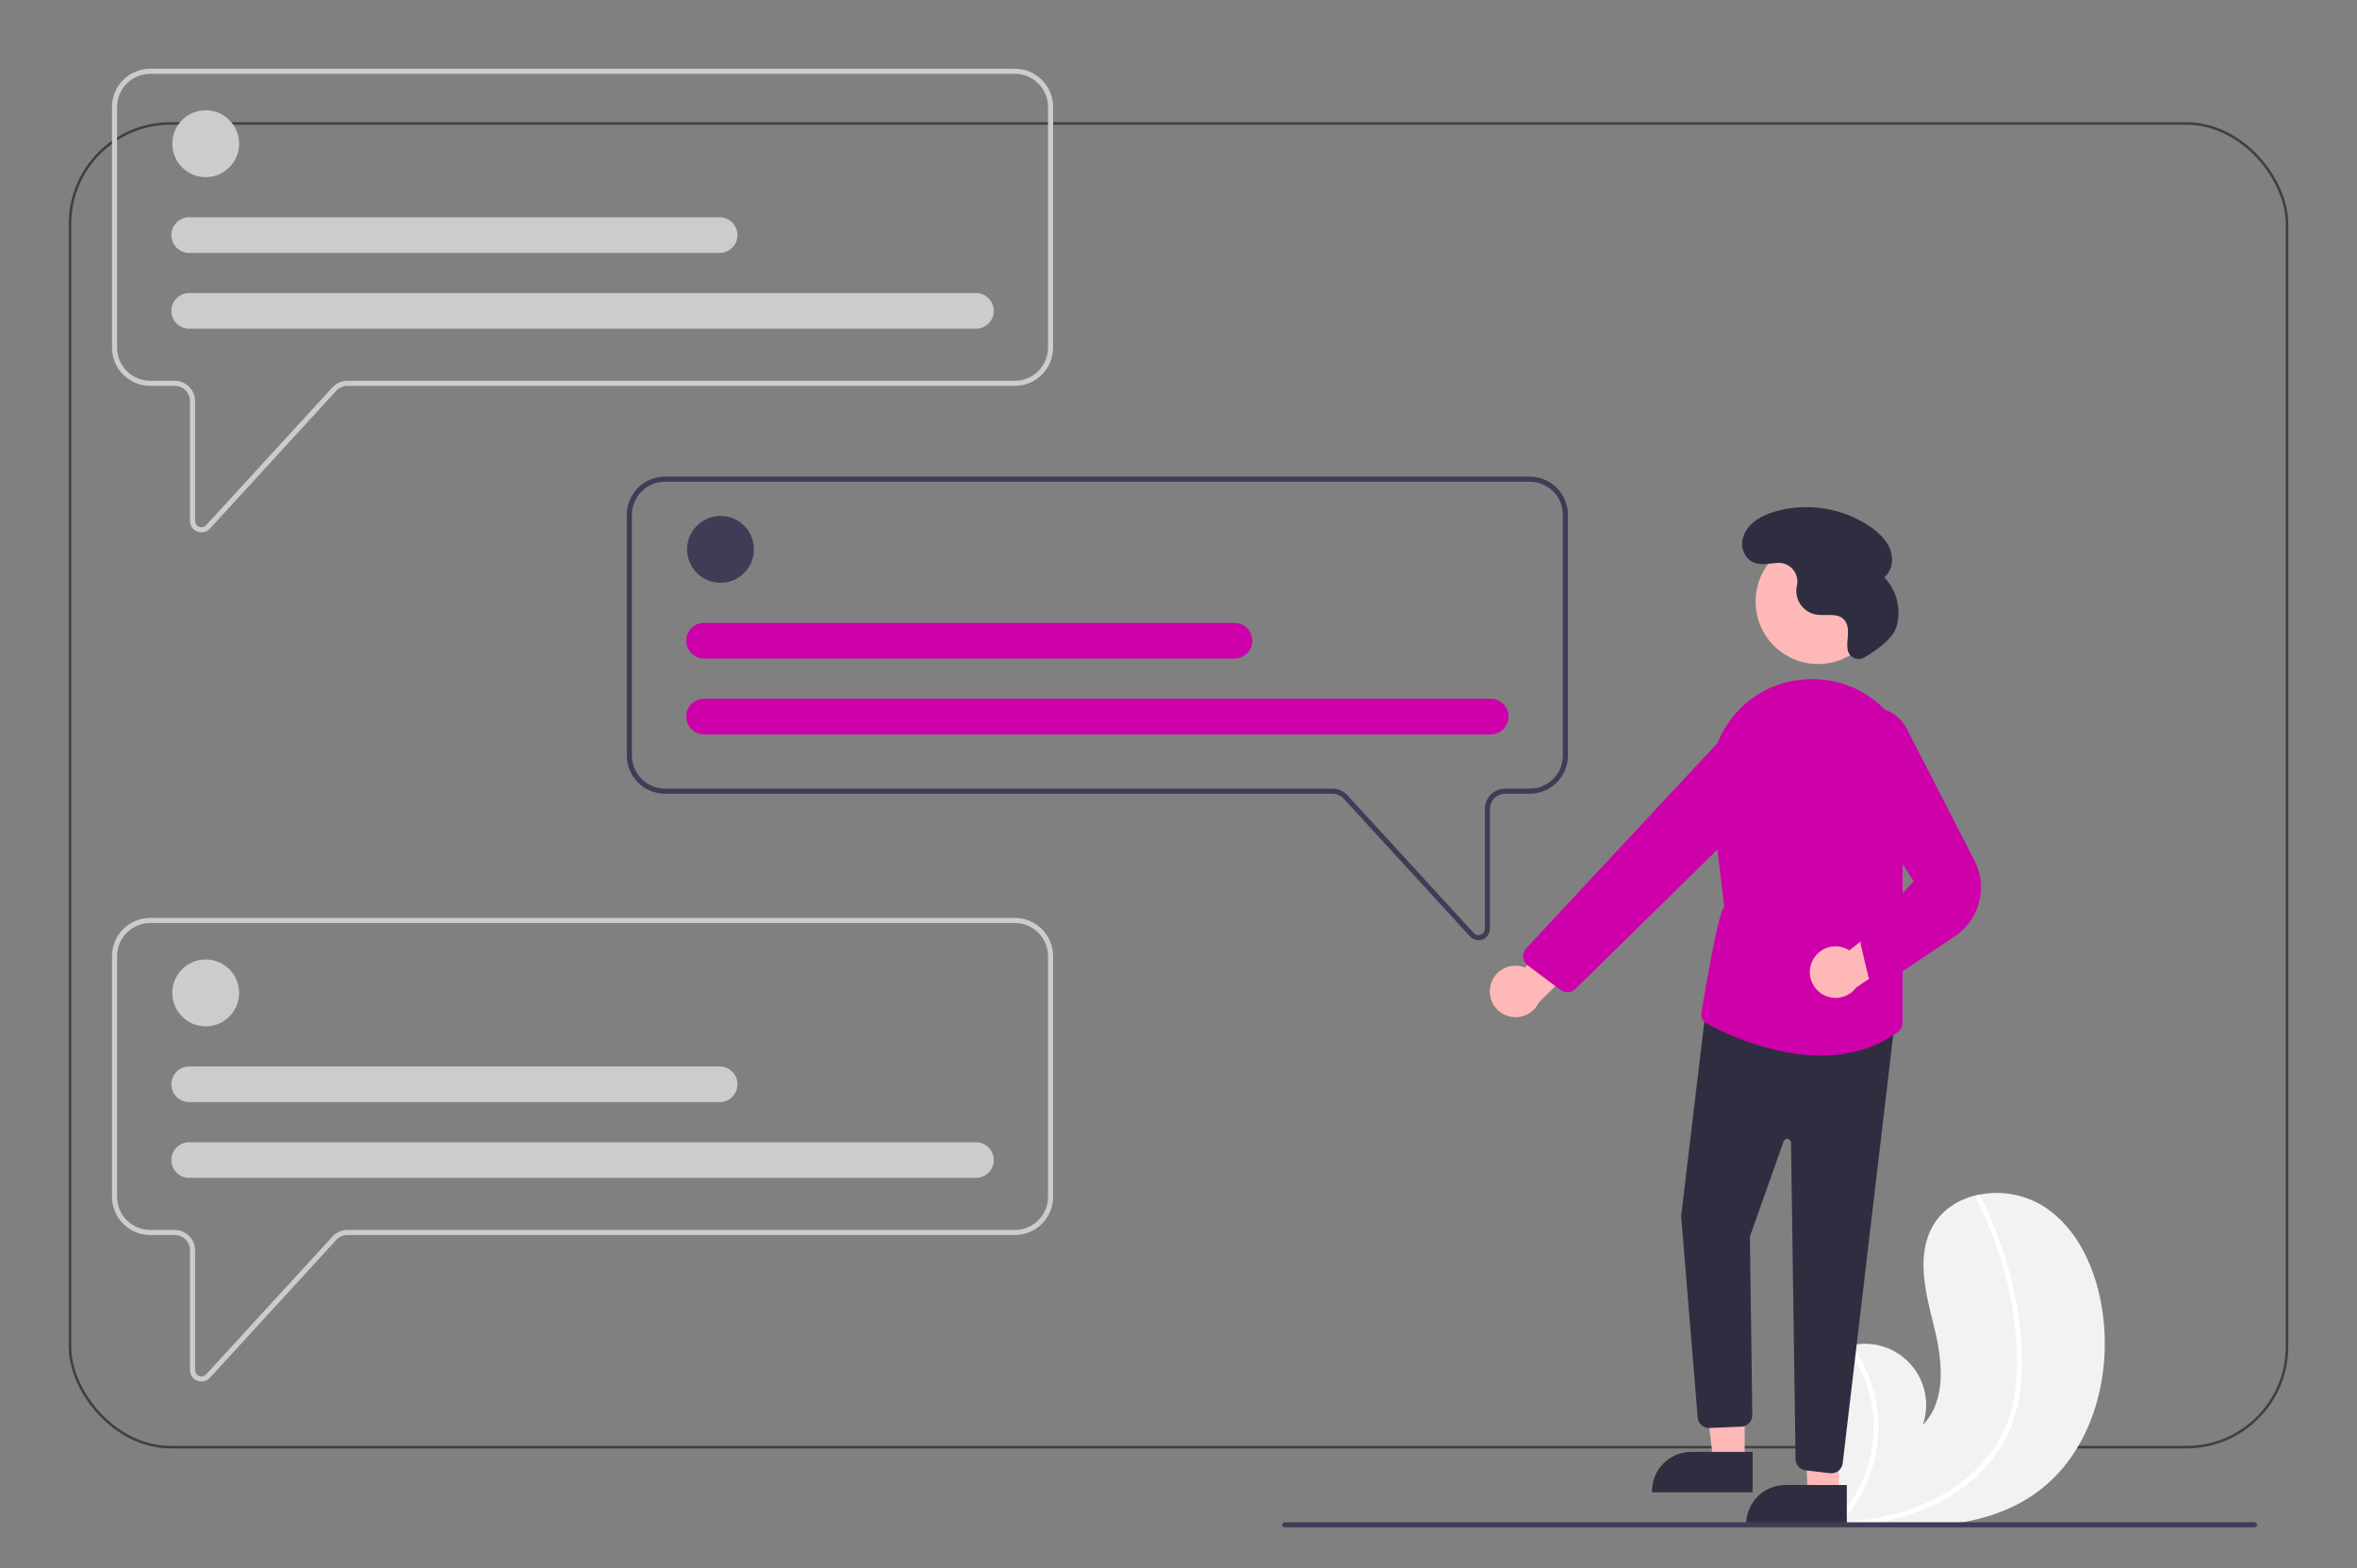 <?xml version="1.0" encoding="UTF-8"?> <svg xmlns="http://www.w3.org/2000/svg" width="926" height="616" viewBox="0 0 926 616" fill="none"><rect x="0" y="0" width="926" height="616" fill="#808080" stroke="none"/><rect x="27.5" y="48.5" width="871" height="520" rx="39.5" stroke="black" stroke-opacity="0.5"></rect><g clip-path="url(#clip0_2879_549)"><path d="M800.019 586.402C781.118 600.018 756.624 600.702 732.948 599.029C729.642 598.796 726.36 598.522 723.108 598.227C723.088 598.221 723.062 598.223 723.042 598.218C722.886 598.203 722.729 598.188 722.58 598.18C721.908 598.117 721.237 598.054 720.572 597.991L720.729 598.291L721.222 599.221C721.045 598.909 720.868 598.605 720.691 598.293C720.638 598.2 720.58 598.107 720.528 598.013C714.395 587.34 708.312 576.275 706.76 564.087C705.156 551.437 709.664 537.113 720.797 530.895C722.257 530.082 723.804 529.435 725.407 528.965C726.073 528.762 726.748 528.598 727.431 528.453C731.606 527.526 735.953 527.727 740.025 529.037C744.097 530.347 747.746 532.718 750.598 535.906C753.45 539.093 755.401 542.983 756.251 547.175C757.101 551.367 756.82 555.71 755.435 559.757C764.874 550.078 763.113 534.376 759.857 521.253C756.595 508.13 752.646 493.528 759.281 481.741C762.969 475.18 769.456 471.11 776.735 469.47C776.959 469.422 777.182 469.374 777.405 469.332C786.079 467.576 795.095 469.156 802.654 473.756C816.573 482.528 823.722 499.158 826.042 515.449C829.781 541.663 821.508 570.92 800.019 586.402Z" fill="#F2F2F2"></path><path d="M793.917 544.382C793.368 550.165 791.979 555.836 789.793 561.218C787.779 565.98 785.064 570.414 781.739 574.374C774.825 582.466 766.07 588.779 756.208 592.783C748.749 595.838 740.934 597.937 732.949 599.032C729.643 598.799 726.36 598.525 723.108 598.23C723.088 598.225 723.062 598.227 723.042 598.222C722.886 598.207 722.729 598.192 722.58 598.183C721.909 598.12 721.237 598.058 720.572 597.994L720.729 598.294L721.222 599.224C721.045 598.913 720.868 598.608 720.691 598.297C720.638 598.203 720.58 598.11 720.528 598.017C726.515 592.052 730.985 584.739 733.563 576.691C736.142 568.643 736.754 560.094 735.348 551.761C733.877 543.486 730.471 535.676 725.407 528.968C726.073 528.766 726.748 528.602 727.431 528.456C729.355 531.087 731.043 533.883 732.475 536.811C737.612 547.252 739.251 559.071 737.149 570.516C735.195 580.874 730.326 590.458 723.115 598.145C723.746 598.101 724.384 598.05 725.008 597.993C736.826 596.991 748.62 594.451 759.34 589.246C768.502 584.906 776.457 578.379 782.503 570.24C788.995 561.287 791.856 550.517 792.347 539.572C792.725 527.779 791.489 515.99 788.674 504.533C785.943 492.85 781.793 481.545 776.316 470.87C776.193 470.628 776.168 470.348 776.247 470.088C776.325 469.828 776.5 469.608 776.735 469.474C776.932 469.341 777.173 469.292 777.406 469.336C777.519 469.366 777.625 469.422 777.715 469.498C777.804 469.575 777.875 469.671 777.922 469.779C778.598 471.097 779.261 472.417 779.899 473.751C785.212 484.866 789.123 496.597 791.543 508.675C793.892 520.328 795.146 532.517 793.917 544.382Z" fill="white"></path><path d="M79.16 209.126C78.597 209.125 78.039 209.02 77.515 208.815C76.668 208.49 75.939 207.914 75.427 207.164C74.914 206.415 74.641 205.527 74.645 204.619V157.586C74.644 155.994 74.01 154.468 72.885 153.342C71.759 152.216 70.233 151.583 68.641 151.581H59.009C55.03 151.577 51.215 149.994 48.401 147.18C45.587 144.366 44.005 140.551 44 136.572V42.009C44.005 38.03 45.587 34.215 48.401 31.401C51.215 28.587 55.03 27.005 59.009 27H398.735C402.714 27.005 406.529 28.587 409.343 31.401C412.157 34.215 413.739 38.03 413.744 42.009V136.572C413.739 140.551 412.157 144.366 409.343 147.18C406.529 149.994 402.714 151.577 398.735 151.581H136.515C135.683 151.582 134.86 151.756 134.098 152.091C133.336 152.426 132.652 152.915 132.088 153.528L82.467 207.662C82.048 208.122 81.537 208.49 80.968 208.743C80.398 208.995 79.782 209.125 79.16 209.126ZM59.009 29C55.56 29.004 52.254 30.376 49.815 32.815C47.376 35.254 46.004 38.56 46 42.009V136.572C46.004 140.021 47.376 143.328 49.815 145.766C52.254 148.205 55.56 149.577 59.009 149.581H68.641C70.763 149.583 72.798 150.428 74.298 151.928C75.799 153.429 76.643 155.464 76.645 157.586V204.619C76.645 205.123 76.798 205.616 77.082 206.032C77.367 206.448 77.771 206.768 78.241 206.951C78.71 207.134 79.225 207.171 79.716 207.056C80.207 206.942 80.652 206.682 80.992 206.31L130.614 152.177C131.365 151.36 132.277 150.707 133.293 150.26C134.308 149.814 135.405 149.582 136.515 149.581H398.735C402.184 149.577 405.49 148.205 407.929 145.766C410.368 143.328 411.74 140.021 411.744 136.572V42.009C411.74 38.56 410.368 35.254 407.929 32.815C405.49 30.376 402.184 29.004 398.735 29H59.009Z" fill="#CCCCCC"></path><path d="M80.816 69.588C88.07 69.588 93.95 63.708 93.95 56.454C93.95 49.2 88.07 43.32 80.816 43.32C73.563 43.32 67.683 49.2 67.683 56.454C67.683 63.708 73.563 69.588 80.816 69.588Z" fill="#CCCCCC"></path><path d="M383.412 129.126H74.332C73.412 129.128 72.5 128.947 71.649 128.596C70.798 128.244 70.025 127.728 69.374 127.078C68.723 126.427 68.206 125.655 67.853 124.804C67.501 123.954 67.319 123.042 67.319 122.122C67.319 121.201 67.501 120.29 67.853 119.439C68.206 118.589 68.723 117.816 69.374 117.166C70.025 116.515 70.798 116 71.649 115.648C72.5 115.296 73.412 115.116 74.332 115.117H383.412C384.333 115.116 385.245 115.296 386.095 115.648C386.946 116 387.719 116.515 388.371 117.166C389.022 117.816 389.539 118.589 389.891 119.439C390.244 120.29 390.425 121.201 390.425 122.122C390.425 123.042 390.244 123.954 389.891 124.804C389.539 125.655 389.022 126.427 388.371 127.078C387.719 127.728 386.946 128.244 386.095 128.596C385.245 128.947 384.333 129.128 383.412 129.126Z" fill="#CCCCCC"></path><path d="M282.721 99.361H74.332C73.412 99.362 72.5 99.182 71.649 98.83C70.798 98.478 70.025 97.963 69.374 97.312C68.723 96.662 68.206 95.889 67.853 95.039C67.501 94.188 67.319 93.277 67.319 92.356C67.319 91.436 67.501 90.524 67.853 89.674C68.206 88.823 68.723 88.051 69.374 87.4C70.025 86.75 70.798 86.234 71.649 85.882C72.5 85.531 73.412 85.35 74.332 85.352H282.721C283.641 85.35 284.553 85.531 285.404 85.882C286.254 86.234 287.028 86.75 287.679 87.4C288.33 88.051 288.847 88.823 289.2 89.674C289.552 90.524 289.734 91.436 289.734 92.356C289.734 93.277 289.552 94.188 289.2 95.039C288.847 95.889 288.33 96.662 287.679 97.312C287.028 97.963 286.254 98.478 285.404 98.83C284.553 99.182 283.641 99.362 282.721 99.361Z" fill="#CCCCCC"></path><path d="M79.16 542.72C78.597 542.719 78.039 542.614 77.515 542.409C76.668 542.083 75.939 541.508 75.427 540.758C74.914 540.009 74.641 539.121 74.645 538.213V491.18C74.644 489.588 74.01 488.061 72.885 486.936C71.759 485.81 70.233 485.177 68.641 485.175H59.009C55.03 485.17 51.215 483.588 48.401 480.774C45.587 477.96 44.005 474.145 44 470.166V375.603C44.005 371.624 45.587 367.809 48.401 364.995C51.215 362.181 55.03 360.598 59.009 360.594H398.735C402.714 360.598 406.529 362.181 409.343 364.995C412.157 367.809 413.739 371.624 413.744 375.603V470.166C413.739 474.145 412.157 477.96 409.343 480.774C406.529 483.588 402.714 485.17 398.735 485.175H136.515C135.683 485.176 134.86 485.349 134.098 485.684C133.336 486.02 132.652 486.509 132.088 487.122L82.467 541.255C82.048 541.716 81.537 542.084 80.968 542.336C80.398 542.589 79.782 542.719 79.16 542.72ZM59.009 362.594C55.56 362.598 52.254 363.969 49.815 366.408C47.376 368.847 46.004 372.154 46 375.603V470.166C46.004 473.615 47.376 476.921 49.815 479.36C52.254 481.799 55.56 483.171 59.009 483.175H68.641C70.763 483.177 72.798 484.021 74.298 485.522C75.799 487.023 76.643 489.057 76.645 491.18V538.213C76.645 538.717 76.798 539.21 77.082 539.626C77.367 540.042 77.771 540.362 78.241 540.545C78.71 540.728 79.225 540.764 79.716 540.65C80.207 540.536 80.652 540.275 80.992 539.904L130.614 485.771C131.365 484.953 132.277 484.301 133.293 483.854C134.308 483.407 135.405 483.176 136.515 483.175H398.735C402.184 483.171 405.49 481.799 407.929 479.36C410.368 476.921 411.74 473.615 411.744 470.166V375.603C411.74 372.154 410.368 368.847 407.929 366.408C405.49 363.97 402.184 362.598 398.735 362.594L59.009 362.594Z" fill="#CCCCCC"></path><path d="M580.843 369.36C580.22 369.36 579.604 369.229 579.035 368.977C578.465 368.725 577.955 368.357 577.536 367.896L527.914 313.763C527.351 313.15 526.667 312.66 525.905 312.325C525.143 311.99 524.32 311.816 523.488 311.815H261.268C257.289 311.811 253.474 310.228 250.66 307.414C247.846 304.601 246.263 300.785 246.259 296.806V202.244C246.263 198.264 247.846 194.449 250.66 191.635C253.474 188.822 257.289 187.239 261.268 187.234H600.993C604.973 187.239 608.788 188.822 611.602 191.635C614.415 194.449 615.998 198.264 616.003 202.244V296.806C615.998 300.785 614.415 304.601 611.602 307.414C608.788 310.228 604.973 311.811 600.993 311.815H591.362C589.77 311.817 588.244 312.451 587.118 313.576C585.992 314.702 585.359 316.228 585.357 317.82V364.854C585.361 365.762 585.089 366.649 584.576 367.399C584.063 368.148 583.335 368.724 582.487 369.049C581.963 369.254 581.405 369.36 580.843 369.36ZM261.268 189.234C257.819 189.238 254.512 190.61 252.073 193.049C249.635 195.488 248.263 198.795 248.259 202.244V296.806C248.263 300.255 249.635 303.562 252.073 306.001C254.512 308.44 257.819 309.812 261.268 309.815H523.488C524.597 309.817 525.694 310.048 526.71 310.495C527.726 310.941 528.637 311.594 529.388 312.411L579.01 366.544C579.351 366.916 579.796 367.176 580.287 367.29C580.778 367.405 581.292 367.368 581.762 367.186C582.232 367.003 582.636 366.682 582.92 366.266C583.205 365.85 583.357 365.358 583.357 364.853V317.82C583.36 315.698 584.204 313.663 585.704 312.163C587.205 310.662 589.24 309.818 591.362 309.815H600.993C604.442 309.812 607.749 308.44 610.188 306.001C612.627 303.562 613.999 300.255 614.003 296.806V202.244C613.999 198.795 612.627 195.488 610.188 193.049C607.749 190.61 604.442 189.238 600.993 189.234L261.268 189.234Z" fill="#3F3D56"></path><path d="M80.816 403.189C88.07 403.189 93.95 397.309 93.95 390.056C93.95 382.802 88.07 376.922 80.816 376.922C73.563 376.922 67.683 382.802 67.683 390.056C67.683 397.309 73.563 403.189 80.816 403.189Z" fill="#CCCCCC"></path><path d="M383.412 462.728H74.332C73.412 462.729 72.5 462.549 71.649 462.197C70.798 461.846 70.025 461.33 69.374 460.679C68.723 460.029 68.206 459.256 67.853 458.406C67.501 457.556 67.319 456.644 67.319 455.723C67.319 454.803 67.501 453.891 67.853 453.041C68.206 452.191 68.723 451.418 69.374 450.767C70.025 450.117 70.798 449.601 71.649 449.25C72.5 448.898 73.412 448.718 74.332 448.719H383.412C385.27 448.719 387.052 449.457 388.365 450.77C389.679 452.084 390.417 453.866 390.417 455.723C390.417 457.581 389.679 459.363 388.365 460.676C387.052 461.99 385.27 462.728 383.412 462.728Z" fill="#CCCCCC"></path><path d="M282.721 432.955H74.332C73.412 432.956 72.5 432.775 71.649 432.424C70.798 432.072 70.025 431.557 69.374 430.906C68.723 430.255 68.206 429.483 67.853 428.632C67.501 427.782 67.319 426.871 67.319 425.95C67.319 425.029 67.501 424.118 67.853 423.267C68.206 422.417 68.723 421.645 69.374 420.994C70.025 420.343 70.798 419.828 71.649 419.476C72.5 419.125 73.412 418.944 74.332 418.945H282.721C283.641 418.944 284.553 419.125 285.404 419.476C286.254 419.828 287.028 420.343 287.679 420.994C288.33 421.645 288.847 422.417 289.2 423.267C289.552 424.118 289.734 425.029 289.734 425.95C289.734 426.871 289.552 427.782 289.2 428.632C288.847 429.483 288.33 430.255 287.679 430.906C287.028 431.557 286.254 432.072 285.404 432.424C284.553 432.775 283.641 432.956 282.721 432.955Z" fill="#CCCCCC"></path><path d="M283.075 228.947C290.329 228.947 296.209 223.067 296.209 215.813C296.209 208.56 290.329 202.68 283.075 202.68C275.822 202.68 269.941 208.56 269.941 215.813C269.941 223.067 275.822 228.947 283.075 228.947Z" fill="#3F3D56"></path><path d="M585.671 288.486H276.592C274.734 288.486 272.952 287.748 271.639 286.434C270.325 285.121 269.587 283.339 269.587 281.481C269.587 279.623 270.325 277.842 271.639 276.528C272.952 275.215 274.734 274.477 276.592 274.477H585.671C587.529 274.477 589.311 275.215 590.624 276.528C591.938 277.842 592.676 279.623 592.676 281.481C592.676 283.339 591.938 285.121 590.624 286.434C589.311 287.748 587.529 288.486 585.671 288.486Z" fill="#CD00A9"></path><path d="M484.979 258.712H276.591C275.671 258.714 274.759 258.533 273.908 258.182C273.057 257.83 272.284 257.314 271.633 256.664C270.981 256.013 270.465 255.241 270.112 254.39C269.76 253.54 269.578 252.628 269.578 251.708C269.578 250.787 269.76 249.876 270.112 249.025C270.465 248.175 270.981 247.402 271.633 246.752C272.284 246.101 273.057 245.585 273.908 245.234C274.759 244.882 275.671 244.702 276.591 244.703H484.979C485.9 244.702 486.812 244.882 487.662 245.234C488.513 245.585 489.286 246.101 489.938 246.752C490.589 247.402 491.106 248.175 491.458 249.025C491.811 249.876 491.992 250.787 491.992 251.708C491.992 252.628 491.811 253.54 491.458 254.39C491.106 255.241 490.589 256.013 489.938 256.664C489.286 257.314 488.513 257.83 487.662 258.182C486.812 258.533 485.9 258.714 484.979 258.712Z" fill="#CD00A9"></path><path d="M585.536 387.359C585.836 385.919 586.448 384.564 587.329 383.387C588.21 382.21 589.338 381.24 590.634 380.546C591.93 379.852 593.363 379.451 594.83 379.371C596.298 379.291 597.766 379.533 599.13 380.081L622.589 353.125L627.572 371.014L604.531 393.869C603.458 396.1 601.604 397.859 599.321 398.814C597.037 399.769 594.483 399.853 592.142 399.051C589.8 398.248 587.835 396.615 586.617 394.46C585.4 392.305 585.015 389.778 585.536 387.359Z" fill="#FFB8B8"></path><path d="M714.29 260.864C727.855 260.864 738.852 249.868 738.852 236.303C738.852 222.739 727.855 211.742 714.29 211.742C700.726 211.742 689.729 222.739 689.729 236.303C689.729 249.868 700.726 260.864 714.29 260.864Z" fill="#FFB8B8"></path><path d="M685.436 574.375L673.177 574.374L667.344 527.086L685.439 527.087L685.436 574.375Z" fill="#FFB8B8"></path><path d="M688.563 586.255L649.032 586.253V585.753C649.032 583.733 649.43 581.732 650.203 579.865C650.977 577.999 652.11 576.302 653.539 574.874C654.968 573.445 656.664 572.311 658.531 571.538C660.397 570.765 662.398 570.367 664.419 570.367L688.563 570.368L688.563 586.255Z" fill="#2F2E41"></path><path d="M722.435 587.374L710.177 587.373L708.479 541.215L722.439 540.086L722.435 587.374Z" fill="#FFB8B8"></path><path d="M725.563 599.255L686.032 599.253V598.753C686.032 596.733 686.43 594.732 687.203 592.865C687.977 590.999 689.11 589.302 690.539 587.874C691.968 586.445 693.664 585.311 695.531 584.538C697.397 583.765 699.398 583.367 701.419 583.367L725.563 583.368L725.563 599.255Z" fill="#2F2E41"></path><path d="M718.949 578.74L709.402 577.616C708.32 577.486 707.32 576.969 706.59 576.159C705.859 575.349 705.447 574.302 705.428 573.212L703.639 448.873C703.634 448.521 703.506 448.182 703.276 447.916C703.046 447.649 702.73 447.472 702.383 447.415C702.036 447.358 701.679 447.425 701.376 447.604C701.074 447.783 700.843 448.063 700.726 448.395L687.48 485.794L688.427 555.896C688.444 557.053 688.013 558.171 687.225 559.019C686.438 559.867 685.354 560.379 684.199 560.448L671.735 560.978C670.595 561.042 669.472 560.674 668.593 559.946C667.713 559.218 667.141 558.185 666.99 557.053L660.481 477.752L660.477 477.702L670.354 394.883L744.537 400.25L723.944 574.799C723.814 575.892 723.287 576.9 722.464 577.632C721.641 578.364 720.579 578.769 719.478 578.772C719.301 578.772 719.125 578.761 718.949 578.74Z" fill="#2F2E41"></path><path d="M670.67 402.224C670.004 401.869 669.439 401.351 669.027 400.718C668.616 400.085 668.371 399.359 668.315 398.606C668.315 398.606 674.986 357.122 677.431 356.343L672.082 311.98C671.442 306.569 671.888 301.085 673.396 295.849C674.904 290.613 677.442 285.731 680.863 281.49C684.157 277.375 688.25 273.97 692.896 271.481C697.542 268.992 702.644 267.47 707.895 267.008C708.642 266.94 709.386 266.889 710.125 266.853C716.454 266.514 722.771 267.708 728.54 270.334C734.309 272.96 739.358 276.94 743.259 281.935C747.305 286.974 750.075 292.915 751.332 299.253C752.589 305.592 752.296 312.14 750.479 318.341L747.479 328.781V401.737C747.476 402.449 747.306 403.151 746.982 403.785C746.659 404.419 746.191 404.969 745.617 405.39C736.276 412.246 725.72 414.67 715.461 414.67C696.051 414.67 677.704 405.99 670.67 402.224Z" fill="#CD00A9"></path><path d="M613.081 388.881L600.178 379.233C599.672 378.854 599.251 378.373 598.943 377.821C598.636 377.27 598.447 376.659 598.391 376.03C598.335 375.4 598.412 374.766 598.617 374.168C598.822 373.57 599.151 373.023 599.582 372.56L676.445 290.086C678.912 287.462 682.239 285.809 685.82 285.428C689.402 285.047 693.002 285.964 695.966 288.011C697.772 289.27 699.278 290.911 700.377 292.819C701.477 294.726 702.142 296.853 702.326 299.047C702.51 301.24 702.207 303.448 701.441 305.512C700.675 307.575 699.463 309.445 697.891 310.987L618.928 388.489C618.234 389.176 617.334 389.618 616.366 389.746C615.397 389.874 614.414 389.681 613.565 389.197C613.397 389.102 613.236 388.996 613.081 388.881Z" fill="#CD00A9"></path><path d="M711.83 377.958C712.394 376.601 713.249 375.383 714.334 374.392C715.42 373.4 716.709 372.659 718.112 372.22C719.515 371.78 720.997 371.654 722.454 371.85C723.911 372.045 725.308 372.558 726.545 373.352L754.632 351.258L756.181 369.763L729.272 387.906C727.801 389.897 725.651 391.279 723.229 391.79C720.808 392.301 718.283 391.906 716.133 390.68C713.983 389.453 712.357 387.481 711.564 385.137C710.771 382.792 710.866 380.238 711.83 377.958Z" fill="#FFB8B8"></path><path d="M736.969 386.58C736.226 386.349 735.556 385.928 735.025 385.358C734.495 384.788 734.123 384.089 733.946 383.331L731.109 371.415C730.901 370.569 730.947 369.681 731.24 368.861C731.534 368.041 732.062 367.325 732.759 366.803L751.848 346.159L723.77 302.863C721.645 300.246 720.447 296.998 720.363 293.628C720.28 290.258 721.315 286.956 723.308 284.237C724.896 282.07 727.029 280.362 729.491 279.285C731.952 278.209 734.654 277.802 737.324 278.106C739.993 278.41 742.534 279.414 744.691 281.016C746.847 282.619 748.541 284.763 749.602 287.231L775.706 338.041C778.302 343.089 778.949 348.916 777.525 354.41C776.101 359.905 772.706 364.684 767.985 367.836L741.309 385.656C740.492 386.387 739.434 386.792 738.338 386.793C737.874 386.793 737.412 386.721 736.969 386.58Z" fill="#CD00A9"></path><path d="M732.49 258.254C731.911 258.601 731.26 258.811 730.587 258.866C729.914 258.922 729.238 258.821 728.61 258.573C727.982 258.325 727.42 257.936 726.967 257.436C726.514 256.936 726.182 256.338 725.996 255.689L725.981 255.628C725.481 253.584 725.876 251.445 726.005 249.345C726.134 247.245 725.916 244.941 724.478 243.405C721.798 240.542 717.064 242.092 713.207 241.386C710.947 240.894 708.943 239.595 707.572 237.733C706.2 235.871 705.554 233.573 705.754 231.269C705.807 230.832 705.89 230.395 705.985 229.958C706.22 228.85 706.195 227.703 705.912 226.607C705.63 225.511 705.097 224.495 704.355 223.64C703.614 222.784 702.684 222.112 701.64 221.676C700.595 221.24 699.463 221.053 698.334 221.128C694.44 221.371 690.243 222.574 687.005 219.706C685.818 218.575 684.99 217.119 684.625 215.52C684.259 213.921 684.373 212.249 684.952 210.715C686.763 205.394 691.949 202.586 697.087 201.03C703.441 199.157 710.133 198.724 716.677 199.761C723.22 200.799 729.449 203.282 734.913 207.029C738.175 209.303 741.226 212.165 742.632 215.885C744.037 219.606 743.394 224.312 740.283 226.789C742.718 229.34 744.44 232.486 745.277 235.912C746.113 239.338 746.034 242.924 745.048 246.31C743.532 251.29 736.194 256.096 732.49 258.254Z" fill="#2F2E41"></path><path d="M886.73 599C886.73 599.265 886.624 599.519 886.437 599.706C886.249 599.894 885.995 599.999 885.73 600H504.73C504.465 600 504.211 599.895 504.023 599.707C503.836 599.52 503.73 599.265 503.73 599C503.73 598.735 503.836 598.48 504.023 598.293C504.211 598.105 504.465 598 504.73 598H885.73C885.995 598.001 886.249 598.106 886.437 598.294C886.624 598.481 886.73 598.735 886.73 599Z" fill="#3F3D56"></path></g><defs><clipPath id="clip0_2879_549"><rect width="842.73" height="573" fill="white" transform="translate(44 27)"></rect></clipPath></defs></svg> 